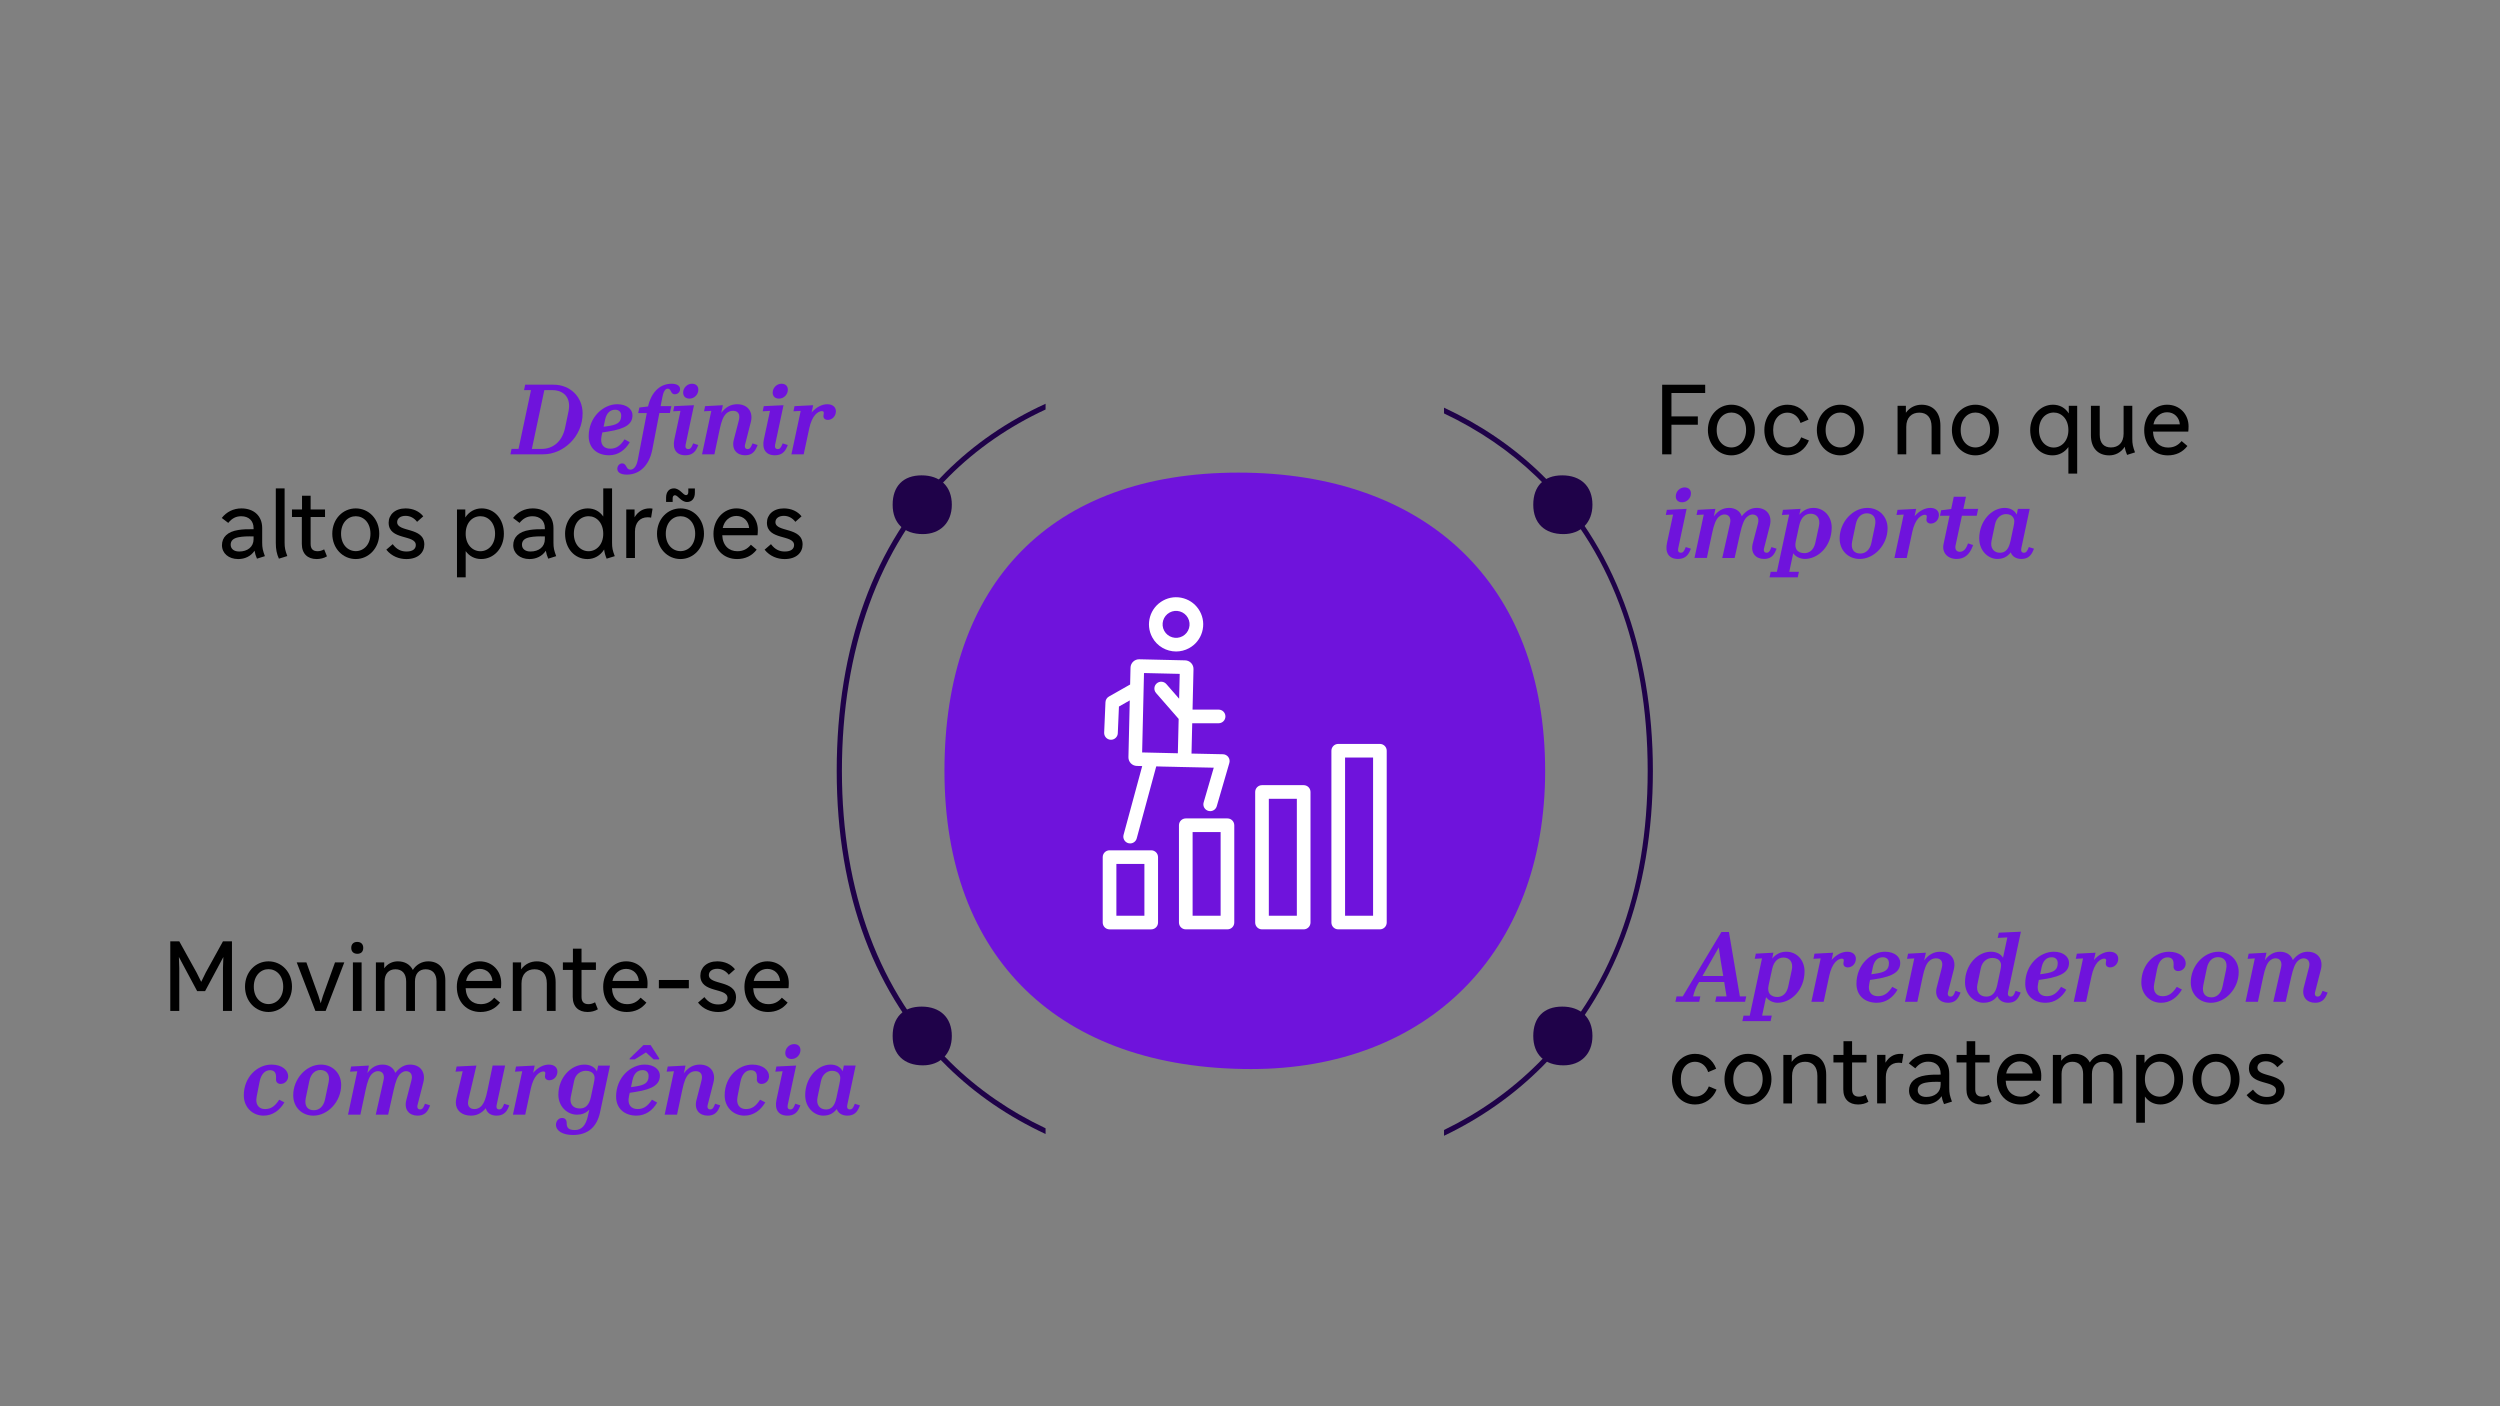 <?xml version="1.0" encoding="UTF-8"?>
<svg xmlns="http://www.w3.org/2000/svg" id="Calque_1" data-name="Calque 1" viewBox="0 0 1920 1080">
  <rect x="0" y="0" width="1920" height="1080" fill="#808080" stroke="none"/>
  <defs>
    <style>
      .cls-1, .cls-2 {
        fill-rule: evenodd;
      }

      .cls-1, .cls-3 {
        fill: #1f0249;
      }

      .cls-2, .cls-4 {
        fill: #6f13dc;
      }

      .cls-5 {
        fill: #fff;
      }
    </style>
  </defs>
  <path class="cls-2" d="M1186.67,592c0-143.97-91.6-229.03-235.58-229.03s-225.75,85.06-225.75,229.03,88.33,229.03,235.58,229.03c134.16,0,225.76-88.36,225.76-229.03Z"></path>
  <path class="cls-1" d="M731,387.63c0-14.18-9.02-22.56-23.21-22.56s-22.24,8.38-22.24,22.56,8.7,22.56,23.21,22.56c13.22,0,22.24-8.7,22.24-22.56Z"></path>
  <path class="cls-1" d="M1223,387.63c0-14.18-9.02-22.56-23.21-22.56s-22.24,8.38-22.24,22.56,8.7,22.56,23.21,22.56c13.22,0,22.24-8.7,22.24-22.56Z"></path>
  <path class="cls-1" d="M731,795.63c0-14.18-9.02-22.56-23.21-22.56s-22.24,8.38-22.24,22.56,8.7,22.56,23.21,22.56c13.22,0,22.24-8.7,22.24-22.56Z"></path>
  <path class="cls-1" d="M1223,795.63c0-14.18-9.02-22.56-23.21-22.56s-22.24,8.38-22.24,22.56,8.7,22.56,23.21,22.56c13.22,0,22.24-8.7,22.24-22.56Z"></path>
  <g>
    <path d="M201.36,405.44v11.29c0,4.01.45,5.94,2.08,10.4l-6.09,1.93c-.89-2-1.49-3.94-1.86-6.09-2.82,4.23-7.42,6.39-12.55,6.39-7.43,0-12.47-4.53-12.47-10.62s4.16-10.47,12.7-11.73c3.27-.52,6.98-.67,11.58-.59v-.82c0-5.57-3.64-9.13-9.5-9.13-4.01,0-7.13,1.63-9.95,5.12l-4.97-3.79c3.56-4.6,8.91-7.35,15.07-7.35,9.73,0,15.96,5.94,15.96,15ZM183.69,423.56c6.39,0,11.06-3.49,11.06-9.5v-2.08c-4.68-.15-8.32,0-11.43.59-4.31.82-6.16,2.75-6.16,5.79s2.38,5.2,6.53,5.2Z"></path>
    <path d="M220.66,427.05l-6.46,2c-1.63-3.49-2.38-7.2-2.38-11.95v-42.02h6.76v41.58c0,4.08.45,6.09,2.08,10.4Z"></path>
    <path d="M231.95,391.26v-10.54h6.61v10.54h11.06v5.79h-11.06v20.64c0,3.79,1.71,5.64,5.35,5.64,1.71,0,3.27-.45,5.05-1.41l2.15,5.35c-2.3,1.41-5.12,2.08-7.94,2.08-6.91,0-11.36-4.08-11.36-11.58v-20.72h-7.57v-5.79h7.72Z"></path>
    <path d="M291.27,409.9c0,10.99-8.09,19.45-18.04,19.45s-18.04-8.17-18.04-19.45,8.09-19.45,18.04-19.45,18.04,8.09,18.04,19.45ZM284.51,409.9c0-8.54-5.27-13.44-11.29-13.44s-11.29,4.97-11.29,13.44,5.27,13.37,11.29,13.37,11.29-4.9,11.29-13.37Z"></path>
    <path d="M296.69,422.15l4.9-4.23c3.19,4.23,6.61,5.64,10.62,5.64,4.9,0,7.13-2.08,7.13-4.97,0-8.24-20.86-3.42-20.86-17.15,0-6.09,4.83-10.99,12.99-10.99,5.79,0,10.62,2.3,13.59,6.09l-4.75,4.23c-2.23-2.97-5.35-4.6-8.84-4.6-4.16,0-6.46,2.15-6.46,4.83,0,8.02,20.86,3.49,20.86,17.15,0,6.16-4.68,11.21-13.81,11.21-5.35,0-11.21-2-15.37-7.2Z"></path>
    <path d="M350.96,391.26h6.39v6.16c2.82-4.38,7.35-6.98,12.55-6.98,9.8,0,17.08,8.09,17.08,19.45s-7.87,19.45-17.45,19.45c-4.97,0-9.13-2.23-11.88-6.09v20.12h-6.68v-52.12ZM357.64,409.9c0,8.39,5.27,13.44,11.29,13.44s11.29-4.98,11.29-13.44-5.27-13.44-11.21-13.44c-6.24,0-11.36,4.97-11.36,13.44Z"></path>
    <path d="M425.06,405.44v11.29c0,4.01.45,5.94,2.08,10.4l-6.09,1.93c-.89-2-1.49-3.94-1.86-6.09-2.82,4.23-7.42,6.39-12.55,6.39-7.43,0-12.47-4.53-12.47-10.62s4.16-10.47,12.7-11.73c3.27-.52,6.98-.67,11.58-.59v-.82c0-5.57-3.64-9.13-9.5-9.13-4.01,0-7.13,1.63-9.95,5.12l-4.97-3.79c3.56-4.6,8.91-7.35,15.07-7.35,9.73,0,15.96,5.94,15.96,15ZM407.39,423.56c6.39,0,11.06-3.49,11.06-9.5v-2.08c-4.68-.15-8.32,0-11.43.59-4.31.82-6.16,2.75-6.16,5.79s2.38,5.2,6.53,5.2Z"></path>
    <path d="M433.97,409.9c0-10.99,7.87-19.45,17.45-19.45,4.97,0,9.13,2.23,11.88,6.24v-21.61h6.76v41.65c0,4.01.37,5.94,2.08,10.4l-6.24,1.93c-.97-2.3-1.63-4.53-1.93-7.05-2.9,4.68-7.5,7.35-12.84,7.35-9.88,0-17.15-8.17-17.15-19.45ZM463.29,409.9c0-8.46-5.27-13.44-11.21-13.44-6.24,0-11.36,4.97-11.36,13.44s5.35,13.44,11.29,13.44,11.29-4.98,11.29-13.44Z"></path>
    <path d="M480.96,391.26h6.39v6.01c2.67-4.46,6.61-6.83,11.58-6.83.82,0,1.71.07,2.23.22l-1.11,6.91c-.82-.22-1.71-.3-2.67-.3-5.94,0-9.73,4.23-9.73,10.99v20.27h-6.68v-37.27Z"></path>
    <path d="M540.66,409.9c0,10.99-8.09,19.45-18.04,19.45s-18.04-8.17-18.04-19.45,8.09-19.45,18.04-19.45,18.04,8.09,18.04,19.45ZM533.9,409.9c0-8.54-5.27-13.44-11.29-13.44s-11.29,4.97-11.29,13.44,5.27,13.37,11.29,13.37,11.29-4.9,11.29-13.37ZM511.55,382.2c0-4.38,2.3-7.13,6.01-7.13,4.6,0,7.05,5.2,9.28,5.2,1.11,0,1.78-.89,1.78-2.38v-2.75h5.05v3.27c0,4.38-2.3,7.13-6.01,7.13-4.53,0-7.05-5.2-9.28-5.2-1.11,0-1.78.89-1.78,2.38v2.75h-5.05v-3.27Z"></path>
    <path d="M582.01,407.15c0,1.34-.07,2.75-.22,3.94h-27.1c.37,8.09,5.27,12.25,11.58,12.25,4.31,0,7.57-1.56,10.4-4.98l4.46,3.79c-3.71,4.83-8.91,7.2-15.07,7.2-10.25,0-18.12-7.35-18.12-19.38,0-11.21,7.87-19.53,17.6-19.53s16.48,7.35,16.48,16.71ZM555.06,405.52h20.27c-.45-5.27-4.23-9.28-9.8-9.28-4.97,0-9.28,3.42-10.47,9.28Z"></path>
    <path d="M587.21,422.15l4.9-4.23c3.19,4.23,6.61,5.64,10.62,5.64,4.9,0,7.13-2.08,7.13-4.97,0-8.24-20.86-3.42-20.86-17.15,0-6.09,4.83-10.99,12.99-10.99,5.79,0,10.62,2.3,13.59,6.09l-4.75,4.23c-2.23-2.97-5.35-4.6-8.84-4.6-4.16,0-6.46,2.15-6.46,4.83,0,8.02,20.86,3.49,20.86,17.15,0,6.16-4.68,11.21-13.81,11.21-5.35,0-11.21-2-15.37-7.2Z"></path>
  </g>
  <g>
    <path class="cls-4" d="M417.31,348.91h-25.32l.89-4.16h5.35l9.58-45.14h-5.35l.89-4.16h21.83c12.55,0,22.27,9.21,22.27,22.05,0,18.04-15,31.41-30.15,31.41ZM434.01,328.42l2.6-12.47c2.23-10.77-3.86-16.33-12.47-16.33h-6.09l-9.58,45.14h7.57c8.61,0,15.74-5.57,17.97-16.33Z"></path>
    <path class="cls-4" d="M467.79,349.65c-9.21,0-15.67-5.49-15.67-14.63,0-14.85,11.43-24.58,21.9-24.58,7.65,0,11.73,4.16,11.73,8.39,0,6.31-4.31,10.39-18.86,12.62l-4.31.67-.59,2.82c-1.34,6.39,1.71,9.65,6.68,9.65,4.46,0,7.72-2.15,10.99-7.2l4.01,2.23c-3.56,6.09-8.98,10.02-15.89,10.02ZM464.68,322.48l-1.11,5.27,2.67-.37c7.8-1.11,10.84-2.82,10.84-8.24,0-2.52-1.56-4.46-4.6-4.46-3.86,0-6.68,2.45-7.8,7.8Z"></path>
    <path class="cls-4" d="M496.75,317.21h-6.61l.89-4.23,6.68-.82c2.38-10.54,8.76-17.45,18.12-17.45,4.01,0,6.46,1.56,6.46,4.08,0,2.3-1.78,4.01-4.01,4.01-1.48,0-2.23-.74-2.9-2.08-.74-1.48-1.26-2.23-2.67-2.23-1.86,0-3.27,2.52-4.01,6.53l-1.34,6.91h8.24l-1.11,5.27h-8.09l-5.42,28.07c-2.38,12.25-9.8,19.23-19.6,19.23-4.38,0-7.28-1.56-7.28-4.46,0-2.38,1.78-4.16,3.71-4.16,1.63,0,2.45.97,3.27,2.52.67,1.26,1.34,2.3,3.12,2.3,2.38,0,4.6-2.38,5.57-7.28l6.98-36.23ZM522.59,315.57l-5.57.3.82-3.94,15.15-.74-6.46,30.37c-.45,2.15.37,3.34,2.08,3.34,1.41,0,2.23-.74,3.27-3.27l.45-1.11,3.94,1.26-.45,1.11c-1.86,4.68-4.75,6.76-9.5,6.76-6.91,0-10.02-4.75-8.39-12.25l4.68-21.83ZM536.32,299.31c0,3.71-3.12,6.83-6.76,6.83-2.97,0-4.9-1.71-4.9-4.6,0-3.71,3.12-6.83,6.76-6.83,2.97,0,4.9,1.71,4.9,4.6Z"></path>
    <path class="cls-4" d="M546.27,315.57l-5.57.3.82-3.94,13.66-.74-1.26,5.94c3.64-4.9,7.87-6.68,12.25-6.68,8.09,0,12.47,5.87,10.47,13.66l-4.45,17.45c-.52,2.08.37,3.34,2,3.34,1.41,0,2.23-.74,3.27-3.27l.45-1.11,3.94,1.26-.45,1.11c-1.86,4.68-4.6,6.76-9.21,6.76-6.31,0-10.54-4.53-8.61-11.95l3.86-14.92c1.26-4.97-.82-7.28-4.53-7.28-1.93,0-3.71.74-5.12,2.08-2.3,2.15-3.71,5.79-5.05,12.1l-4.08,19.23h-9.5l7.13-33.34Z"></path>
    <path class="cls-4" d="M591.34,315.57l-5.57.3.82-3.94,15.15-.74-6.46,30.37c-.45,2.15.37,3.34,2.08,3.34,1.41,0,2.23-.74,3.27-3.27l.45-1.11,3.94,1.26-.45,1.11c-1.86,4.68-4.75,6.76-9.5,6.76-6.91,0-10.02-4.75-8.39-12.25l4.68-21.83ZM605.07,299.31c0,3.71-3.12,6.83-6.76,6.83-2.97,0-4.9-1.71-4.9-4.6,0-3.71,3.12-6.83,6.76-6.83,2.97,0,4.9,1.71,4.9,4.6Z"></path>
    <path class="cls-4" d="M626.08,318.54c-1.93,2.15-3.56,5.79-4.53,10.25l-4.31,20.12h-9.43l7.13-33.34-5.57.3.82-3.94,14.33-.74-1.19,5.57c3.71-4.23,8.09-6.31,12.03-6.31,4.23,0,6.61,2.23,6.61,5.42,0,3.64-2.75,6.61-6.24,6.61-2,0-3.34-1.19-3.34-2.9,0-.82.3-1.86.3-2.52,0-.89-.52-1.34-1.56-1.34-1.34,0-3.19.82-5.05,2.82Z"></path>
  </g>
  <g>
    <path class="cls-4" d="M1284.91,395.19l-5.57.3.82-3.94,15.15-.74-6.46,30.37c-.45,2.15.37,3.34,2.08,3.34,1.41,0,2.23-.74,3.27-3.27l.45-1.11,3.94,1.26-.45,1.11c-1.86,4.68-4.75,6.76-9.5,6.76-6.9,0-10.02-4.75-8.39-12.25l4.68-21.83ZM1298.65,378.93c0,3.71-3.12,6.83-6.76,6.83-2.97,0-4.9-1.71-4.9-4.6,0-3.71,3.12-6.83,6.76-6.83,2.97,0,4.9,1.71,4.9,4.6Z"></path>
    <path class="cls-4" d="M1308.52,395.19l-5.57.3.82-3.94,13.66-.74-1.19,5.79c3.12-4.38,6.98-6.53,11.73-6.53s8.39,2.45,9.73,6.39c3.64-4.68,7.57-6.39,11.36-6.39,7.87,0,12.18,5.79,10.17,13.66l-4.46,17.45c-.52,2.08.37,3.34,2,3.34,1.41,0,2.23-.74,3.27-3.27l.45-1.11,3.93,1.26-.45,1.11c-1.86,4.68-4.6,6.76-9.21,6.76-6.31,0-10.54-4.53-8.61-11.95l4.01-15.44c1.11-4.38-1.11-6.76-4.23-6.76-1.34,0-2.82.59-4.38,2-2.15,2-3.64,5.87-5.05,12.18l-4.31,19.23h-9.5l6.01-26.66c.97-4.38-1.04-6.76-4.31-6.76-1.41,0-2.9.52-4.46,1.93-2.15,2-3.64,5.94-4.97,12.25l-4.08,19.23h-9.5l7.13-33.34Z"></path>
    <path class="cls-4" d="M1359.9,439.15h4.75l9.43-43.96-5.57.3.82-3.94,13.51-.74-.97,4.53c3.12-3.64,6.68-5.27,10.92-5.27,7.8,0,13.96,6.24,13.96,15.07,0,14.48-10.47,24.13-20.64,24.13-3.56,0-6.98-1.71-8.91-4.31l-3.04,14.18h7.42l-.89,4.23h-21.68l.89-4.23ZM1381.87,403.29l-2.75,12.7c-.59,2.75-.22,4.83.74,6.24,1.26,1.78,3.42,2.6,5.94,2.6,3.79,0,7.2-2.45,8.39-8.02l2.75-12.7c1.34-6.24-1.86-9.58-6.31-9.58-3.94,0-7.42,2.6-8.76,8.76Z"></path>
    <path class="cls-4" d="M1449.66,405.74c0,12.62-10.17,23.54-21.38,23.54-8.61,0-15.44-6.31-15.44-15.67,0-12.62,9.95-23.54,21.31-23.54,8.61,0,15.52,6.31,15.52,15.67ZM1437.26,416.8l2.75-13.14c1.34-6.46-1.86-9.43-6.31-9.43-3.79,0-7.28,2.6-8.46,8.32l-2.75,13.14c-1.34,6.46,1.63,9.43,6.24,9.43,3.79,0,7.35-2.6,8.54-8.32Z"></path>
    <path class="cls-4" d="M1473.19,398.16c-1.93,2.15-3.56,5.79-4.53,10.25l-4.31,20.12h-9.43l7.13-33.34-5.57.3.82-3.94,14.33-.74-1.19,5.57c3.71-4.23,8.09-6.31,12.03-6.31,4.23,0,6.61,2.23,6.61,5.42,0,3.64-2.75,6.61-6.24,6.61-2,0-3.34-1.19-3.34-2.9,0-.82.3-1.86.3-2.52,0-.89-.52-1.34-1.56-1.34-1.34,0-3.19.82-5.05,2.82Z"></path>
    <path class="cls-4" d="M1507.87,390.81h11.36l-1.11,5.27h-11.36l-4.9,22.87c-.67,3.12.89,4.83,3.34,4.83s4.46-1.86,5.72-5.12l.52-1.34,3.93,1.26-.52,1.34c-2.45,6.31-6.46,9.36-12.18,9.36-6.91,0-11.43-4.83-10.02-11.43l4.6-21.75h-7.35l.89-4.23,7.72-.97,2-9.43h9.36l-2,9.36Z"></path>
    <path class="cls-4" d="M1520.04,413.61c0-13.51,9.58-23.54,19.53-23.54,4.31,0,7.57,1.86,9.28,5.12l.89-4.38h9.06l-6.46,30.37c-.45,2.15.37,3.34,2.08,3.34,1.41,0,2.23-.74,3.27-3.27l.45-1.11,3.94,1.26-.45,1.11c-1.86,4.68-4.6,6.76-9.28,6.76-3.86,0-6.98-1.86-8.09-5.05-2.82,3.64-6.16,5.05-10.39,5.05-6.91,0-13.81-6.24-13.81-15.67ZM1544.02,415.69l2.3-10.84c.89-4.08.89-5.42.07-6.98-1.04-2-3.04-3.04-5.72-3.04-3.64,0-7.42,2.52-8.54,8.02l-2.6,12.4c-1.19,5.64,1.63,9.28,6.53,9.28,4.08,0,6.68-2.82,7.94-8.84Z"></path>
  </g>
  <g>
    <path d="M1309.58,295.45v6.39h-25.91v17.97h20.27v6.39h-20.27v22.72h-7.13v-53.46h33.04Z"></path>
    <path d="M1347.74,330.27c0,10.99-8.09,19.45-18.04,19.45s-18.04-8.17-18.04-19.45,8.09-19.45,18.04-19.45,18.04,8.09,18.04,19.45ZM1340.99,330.27c0-8.54-5.27-13.44-11.29-13.44s-11.29,4.97-11.29,13.44,5.27,13.37,11.29,13.37,11.29-4.9,11.29-13.37Z"></path>
    <path d="M1383.31,335.84l5.94,2.45c-2.75,6.91-9.06,11.43-16.41,11.43-10.77,0-17.82-8.17-17.82-19.45s7.72-19.45,17.75-19.45c7.65,0,13.51,4.31,16.19,11.43l-6.16,2.6c-1.56-5.12-5.64-7.94-10.02-7.94-6.16,0-10.99,4.97-10.99,13.36s4.83,13.37,11.14,13.37c4.68,0,8.46-2.82,10.39-7.8Z"></path>
    <path d="M1431.42,330.27c0,10.99-8.09,19.45-18.04,19.45s-18.04-8.17-18.04-19.45,8.09-19.45,18.04-19.45,18.04,8.09,18.04,19.45ZM1424.66,330.27c0-8.54-5.27-13.44-11.29-13.44s-11.29,4.97-11.29,13.44,5.27,13.37,11.29,13.37,11.29-4.9,11.29-13.37Z"></path>
    <path d="M1483.46,348.91v-21.09c0-7.35-3.71-10.91-9.43-10.91s-10.02,3.56-10.02,10.91v21.09h-6.68v-37.27h6.39v5.35c3.04-4.23,7.5-6.16,12.03-6.16,8.69,0,14.48,5.72,14.48,16.04v22.05h-6.76Z"></path>
    <path d="M1535.14,330.27c0,10.99-8.09,19.45-18.04,19.45s-18.04-8.17-18.04-19.45,8.09-19.45,18.04-19.45,18.04,8.09,18.04,19.45ZM1528.38,330.27c0-8.54-5.27-13.44-11.29-13.44s-11.29,4.97-11.29,13.44,5.27,13.37,11.29,13.37,11.29-4.9,11.29-13.37Z"></path>
    <path d="M1559.19,330.27c0-10.99,7.87-19.45,17.45-19.45,5.2,0,9.43,2.38,12.18,6.68v-5.87h6.46v52.12h-6.76v-20.42c-2.9,4.08-7.2,6.39-12.18,6.39-9.88,0-17.15-8.17-17.15-19.45ZM1588.52,330.27c0-8.46-5.27-13.44-11.21-13.44-6.24,0-11.36,4.97-11.36,13.44s5.35,13.44,11.29,13.44,11.29-4.98,11.29-13.44Z"></path>
    <path d="M1637.6,311.64v25.32c0,4.08.45,6.01,2.08,10.47l-6.09,1.93c-.89-2.08-1.49-4.08-1.78-6.24-2.97,4.53-7.35,6.61-11.95,6.61-8.46,0-14.03-5.49-14.03-15.37v-22.72h6.76v22.27c0,6.53,3.34,9.73,8.61,9.73,5.57,0,9.73-3.49,9.73-10.62v-21.38h6.68Z"></path>
    <path d="M1680.81,327.53c0,1.34-.07,2.75-.22,3.94h-27.1c.37,8.09,5.27,12.25,11.58,12.25,4.31,0,7.57-1.56,10.4-4.98l4.46,3.79c-3.71,4.83-8.91,7.2-15.07,7.2-10.25,0-18.12-7.35-18.12-19.38,0-11.21,7.87-19.53,17.6-19.53s16.48,7.35,16.48,16.71ZM1653.85,325.89h20.27c-.45-5.27-4.23-9.28-9.8-9.28-4.97,0-9.28,3.42-10.47,9.28Z"></path>
  </g>
  <g>
    <path d="M1312.37,834.37l5.94,2.45c-2.75,6.9-9.06,11.43-16.41,11.43-10.77,0-17.82-8.17-17.82-19.45s7.72-19.45,17.75-19.45c7.65,0,13.51,4.31,16.19,11.43l-6.16,2.6c-1.56-5.12-5.64-7.94-10.02-7.94-6.16,0-10.99,4.97-10.99,13.36s4.83,13.37,11.14,13.37c4.68,0,8.46-2.82,10.39-7.8Z"></path>
    <path d="M1360.48,828.8c0,10.99-8.09,19.45-18.04,19.45s-18.04-8.17-18.04-19.45,8.09-19.45,18.04-19.45,18.04,8.09,18.04,19.45ZM1353.73,828.8c0-8.54-5.27-13.44-11.29-13.44s-11.29,4.98-11.29,13.44,5.27,13.37,11.29,13.37,11.29-4.9,11.29-13.37Z"></path>
    <path d="M1395.75,847.44v-21.09c0-7.35-3.71-10.91-9.43-10.91s-10.02,3.56-10.02,10.91v21.09h-6.68v-37.27h6.39v5.35c3.04-4.23,7.5-6.16,12.03-6.16,8.69,0,14.48,5.72,14.48,16.04v22.05h-6.76Z"></path>
    <path d="M1415.79,810.16v-10.54h6.61v10.54h11.06v5.79h-11.06v20.64c0,3.79,1.71,5.64,5.35,5.64,1.71,0,3.27-.45,5.05-1.41l2.15,5.35c-2.3,1.41-5.12,2.08-7.94,2.08-6.91,0-11.36-4.08-11.36-11.58v-20.71h-7.57v-5.79h7.72Z"></path>
    <path d="M1441.63,810.16h6.39v6.01c2.67-4.46,6.61-6.83,11.58-6.83.82,0,1.71.07,2.23.22l-1.11,6.91c-.82-.22-1.71-.3-2.67-.3-5.94,0-9.73,4.23-9.73,10.99v20.27h-6.68v-37.27Z"></path>
    <path d="M1497.02,824.35v11.29c0,4.01.45,5.94,2.08,10.39l-6.09,1.93c-.89-2-1.49-3.93-1.86-6.09-2.82,4.23-7.42,6.38-12.55,6.38-7.42,0-12.47-4.53-12.47-10.62s4.16-10.47,12.7-11.73c3.27-.52,6.98-.67,11.58-.59v-.82c0-5.57-3.64-9.13-9.5-9.13-4.01,0-7.13,1.63-9.95,5.12l-4.98-3.79c3.56-4.6,8.91-7.35,15.07-7.35,9.73,0,15.96,5.94,15.96,15ZM1479.35,842.46c6.39,0,11.06-3.49,11.06-9.5v-2.08c-4.68-.15-8.32,0-11.43.59-4.31.82-6.16,2.75-6.16,5.79s2.38,5.2,6.53,5.2Z"></path>
    <path d="M1510.38,810.16v-10.54h6.61v10.54h11.06v5.79h-11.06v20.64c0,3.79,1.71,5.64,5.35,5.64,1.71,0,3.27-.45,5.05-1.41l2.15,5.35c-2.3,1.41-5.12,2.08-7.94,2.08-6.91,0-11.36-4.08-11.36-11.58v-20.71h-7.57v-5.79h7.72Z"></path>
    <path d="M1567.7,826.05c0,1.34-.07,2.75-.22,3.94h-27.1c.37,8.09,5.27,12.25,11.58,12.25,4.31,0,7.57-1.56,10.4-4.97l4.45,3.79c-3.71,4.83-8.91,7.2-15.07,7.2-10.25,0-18.12-7.35-18.12-19.38,0-11.21,7.87-19.53,17.6-19.53s16.48,7.35,16.48,16.71ZM1540.75,824.42h20.27c-.45-5.27-4.23-9.28-9.8-9.28-4.97,0-9.28,3.42-10.47,9.28Z"></path>
    <path d="M1623.16,847.44v-22.57c0-6.16-3.19-9.43-8.32-9.43s-8.24,3.42-8.24,9.43v22.57h-6.76v-22.57c0-6.16-3.12-9.43-8.24-9.43s-8.32,3.42-8.32,9.43v22.57h-6.68v-37.27h6.39v4.53c2.6-3.56,6.31-5.35,10.47-5.35,5.35,0,9.36,2.38,11.51,6.61,2.75-4.31,7.13-6.61,11.81-6.61,8.09,0,13.14,5.42,13.14,14.55v23.54h-6.76Z"></path>
    <path d="M1640.61,810.16h6.39v6.16c2.82-4.38,7.35-6.98,12.55-6.98,9.8,0,17.08,8.09,17.08,19.45s-7.87,19.45-17.45,19.45c-4.97,0-9.13-2.23-11.88-6.09v20.12h-6.68v-52.12ZM1647.29,828.8c0,8.39,5.27,13.44,11.29,13.44s11.29-4.97,11.29-13.44-5.27-13.44-11.21-13.44c-6.24,0-11.36,4.98-11.36,13.44Z"></path>
    <path d="M1719.98,828.8c0,10.99-8.09,19.45-18.04,19.45s-18.04-8.17-18.04-19.45,8.09-19.45,18.04-19.45,18.04,8.09,18.04,19.45ZM1713.22,828.8c0-8.54-5.27-13.44-11.29-13.44s-11.29,4.98-11.29,13.44,5.27,13.37,11.29,13.37,11.29-4.9,11.29-13.37Z"></path>
    <path d="M1725.39,841.05l4.9-4.23c3.19,4.23,6.61,5.64,10.62,5.64,4.9,0,7.13-2.08,7.13-4.97,0-8.24-20.86-3.42-20.86-17.15,0-6.09,4.83-10.99,12.99-10.99,5.79,0,10.62,2.3,13.59,6.09l-4.75,4.23c-2.23-2.97-5.35-4.6-8.84-4.6-4.16,0-6.46,2.15-6.46,4.83,0,8.02,20.86,3.49,20.86,17.15,0,6.16-4.68,11.21-13.81,11.21-5.35,0-11.21-2-15.37-7.2Z"></path>
  </g>
  <g>
    <path class="cls-4" d="M1286.69,769.4l.89-4.16h4.75l29.7-49.45h5.79l8.39,49.45h4.9l-.89,4.16h-22.94l.89-4.16h7.8l-1.78-11.06h-19.3l-.74,1.26c-1.63,2.75-2.82,5.64-3.86,9.8h5.57l-.89,4.16h-18.27ZM1320.03,727.59l-12.55,21.98h15.96l-1.93-11.66-1.49-10.32Z"></path>
    <path class="cls-4" d="M1339.04,780.01h4.75l9.43-43.96-5.57.3.82-3.94,13.51-.74-.97,4.53c3.12-3.64,6.68-5.27,10.92-5.27,7.8,0,13.96,6.24,13.96,15.07,0,14.48-10.47,24.13-20.64,24.13-3.56,0-6.98-1.71-8.91-4.31l-3.04,14.18h7.42l-.89,4.23h-21.68l.89-4.23ZM1361.02,744.15l-2.75,12.7c-.59,2.75-.22,4.83.74,6.24,1.26,1.78,3.42,2.6,5.94,2.6,3.79,0,7.2-2.45,8.39-8.02l2.75-12.7c1.34-6.24-1.86-9.58-6.31-9.58-3.94,0-7.42,2.6-8.76,8.76Z"></path>
    <path class="cls-4" d="M1409.42,739.03c-1.93,2.15-3.56,5.79-4.53,10.25l-4.31,20.12h-9.43l7.13-33.34-5.57.3.82-3.94,14.33-.74-1.19,5.57c3.71-4.23,8.09-6.31,12.03-6.31,4.23,0,6.61,2.23,6.61,5.42,0,3.64-2.75,6.61-6.24,6.61-2,0-3.34-1.19-3.34-2.9,0-.82.3-1.86.3-2.52,0-.89-.52-1.34-1.56-1.34-1.34,0-3.19.82-5.05,2.82Z"></path>
    <path class="cls-4" d="M1441.42,770.14c-9.21,0-15.67-5.49-15.67-14.63,0-14.85,11.43-24.58,21.9-24.58,7.65,0,11.73,4.16,11.73,8.39,0,6.31-4.31,10.4-18.86,12.62l-4.31.67-.59,2.82c-1.34,6.39,1.71,9.65,6.68,9.65,4.46,0,7.72-2.15,10.99-7.2l4.01,2.23c-3.56,6.09-8.98,10.02-15.89,10.02ZM1438.3,742.96l-1.11,5.27,2.67-.37c7.8-1.11,10.84-2.82,10.84-8.24,0-2.52-1.56-4.45-4.6-4.45-3.86,0-6.68,2.45-7.8,7.8Z"></path>
    <path class="cls-4" d="M1470.15,736.06l-5.57.3.82-3.94,13.66-.74-1.26,5.94c3.64-4.9,7.87-6.68,12.25-6.68,8.09,0,12.47,5.87,10.47,13.66l-4.46,17.45c-.52,2.08.37,3.34,2,3.34,1.41,0,2.23-.74,3.27-3.27l.45-1.11,3.94,1.26-.45,1.11c-1.86,4.68-4.6,6.76-9.21,6.76-6.31,0-10.54-4.53-8.61-11.95l3.86-14.92c1.26-4.97-.82-7.28-4.53-7.28-1.93,0-3.71.74-5.12,2.08-2.3,2.15-3.71,5.79-5.05,12.1l-4.08,19.23h-9.5l7.13-33.34Z"></path>
    <path class="cls-4" d="M1509.13,754.47c0-13.51,9.73-23.54,19.9-23.54,4.23,0,7.5,1.63,9.28,4.6l3.34-15.59-7.42.37.89-4.01,16.93-.74-9.88,46.48c-.45,2.15.37,3.34,2.08,3.34,1.41,0,2.23-.74,3.27-3.27l.45-1.11,3.93,1.26-.45,1.11c-1.86,4.68-4.6,6.76-9.28,6.76-3.93,0-6.98-1.86-8.17-5.12-2.82,3.71-6.39,5.12-10.69,5.12-7.13,0-14.18-6.24-14.18-15.67ZM1533.86,756.55l2.3-10.84c.89-4.08.89-5.42.07-6.98-1.04-2-3.27-3.04-6.09-3.04-3.79,0-7.8,2.52-8.91,8.02l-2.6,12.4c-1.19,5.64,1.78,9.28,6.91,9.28,4.23,0,7.05-2.82,8.32-8.83Z"></path>
    <path class="cls-4" d="M1571.05,770.14c-9.21,0-15.67-5.49-15.67-14.63,0-14.85,11.43-24.58,21.9-24.58,7.65,0,11.73,4.16,11.73,8.39,0,6.31-4.31,10.4-18.86,12.62l-4.31.67-.59,2.82c-1.34,6.39,1.71,9.65,6.68,9.65,4.46,0,7.72-2.15,10.99-7.2l4.01,2.23c-3.56,6.09-8.98,10.02-15.89,10.02ZM1567.94,742.96l-1.11,5.27,2.67-.37c7.8-1.11,10.84-2.82,10.84-8.24,0-2.52-1.56-4.45-4.6-4.45-3.86,0-6.68,2.45-7.8,7.8Z"></path>
    <path class="cls-4" d="M1610.92,739.03c-1.93,2.15-3.56,5.79-4.53,10.25l-4.31,20.12h-9.43l7.13-33.34-5.57.3.82-3.94,14.33-.74-1.19,5.57c3.71-4.23,8.09-6.31,12.03-6.31,4.23,0,6.61,2.23,6.61,5.42,0,3.64-2.75,6.61-6.24,6.61-2,0-3.34-1.19-3.34-2.9,0-.82.3-1.86.3-2.52,0-.89-.52-1.34-1.56-1.34-1.34,0-3.19.82-5.05,2.82Z"></path>
    <path class="cls-4" d="M1675.74,759.97c-3.64,6.16-9.06,10.17-16.04,10.17-8.32,0-15.15-6.31-15.15-15.59,0-14.11,10.47-23.61,21.24-23.61,8.09,0,12.85,4.31,12.85,8.98,0,3.34-2.6,5.87-5.79,5.87-2.08,0-3.56-1.26-3.56-3.34,0-1.34.15-2.52-.07-3.71-.37-2-1.71-3.49-4.53-3.49-3.71,0-6.83,2.82-8.02,8.91l-2.23,11.36c-1.26,6.24,1.78,9.58,6.39,9.58s7.65-2.15,10.92-7.2l4.01,2.08Z"></path>
    <path class="cls-4" d="M1719.32,746.6c0,12.62-10.17,23.54-21.38,23.54-8.61,0-15.44-6.31-15.44-15.67,0-12.62,9.95-23.54,21.31-23.54,8.61,0,15.52,6.31,15.52,15.67ZM1706.92,757.66l2.75-13.14c1.34-6.46-1.86-9.43-6.31-9.43-3.79,0-7.28,2.6-8.46,8.32l-2.75,13.14c-1.34,6.46,1.63,9.43,6.24,9.43,3.79,0,7.35-2.6,8.54-8.32Z"></path>
    <path class="cls-4" d="M1731.72,736.06l-5.57.3.82-3.94,13.66-.74-1.19,5.79c3.12-4.38,6.98-6.53,11.73-6.53s8.39,2.45,9.73,6.39c3.64-4.68,7.57-6.39,11.36-6.39,7.87,0,12.18,5.79,10.17,13.66l-4.46,17.45c-.52,2.08.37,3.34,2,3.34,1.41,0,2.23-.74,3.27-3.27l.45-1.11,3.93,1.26-.45,1.11c-1.86,4.68-4.6,6.76-9.21,6.76-6.31,0-10.54-4.53-8.61-11.95l4.01-15.44c1.11-4.38-1.11-6.76-4.23-6.76-1.34,0-2.82.59-4.38,2-2.15,2-3.64,5.87-5.05,12.18l-4.31,19.23h-9.5l6.01-26.66c.97-4.38-1.04-6.76-4.31-6.76-1.41,0-2.9.52-4.46,1.93-2.15,2-3.64,5.94-4.97,12.25l-4.08,19.23h-9.5l7.13-33.34Z"></path>
  </g>
  <g>
    <path class="cls-3" d="M803,866.52c-27.41-12.99-51.74-29.75-72.54-50.13-54.87-53.77-83.87-131.36-83.87-224.39s28.43-172.28,82.23-226.08c21.2-21.2,46.11-38.39,74.18-51.42v-4.42c-29.19,13.31-55.05,31.04-77.01,53.01-54.56,54.56-83.4,133.72-83.4,228.91s29.42,172.71,85.07,227.25c21.55,21.12,46.84,38.39,75.34,51.67v-4.4Z"></path>
    <path class="cls-3" d="M1182.67,363.07c-21.19-20.35-45.91-37.06-73.67-49.99v4.43c26.67,12.63,50.46,28.82,70.9,48.44,55.94,53.71,85.52,131.87,85.52,226.05s-29.01,169.52-83.89,224.41c-21.07,21.07-45.42,38.26-72.52,51.42v4.45c28.21-13.46,53.51-31.2,75.35-53.05,55.65-55.65,85.06-134.23,85.06-227.23s-30-174.46-86.75-228.93Z"></path>
  </g>
  <g>
    <path d="M130.77,722.94h6.91l13.29,23.98,3.56,7.13,3.49-7.13,13.22-23.98h6.91v53.46h-6.91v-32.97l.3-8.46-14.03,26.21h-6.09l-14.03-26.21.3,8.46v32.97h-6.91v-53.46Z"></path>
    <path d="M224.25,757.76c0,10.99-8.09,19.45-18.04,19.45s-18.04-8.17-18.04-19.45,8.09-19.45,18.04-19.45,18.04,8.09,18.04,19.45ZM217.5,757.76c0-8.54-5.27-13.44-11.29-13.44s-11.29,4.98-11.29,13.44,5.27,13.37,11.29,13.37,11.29-4.9,11.29-13.37Z"></path>
    <path d="M250.09,776.4h-7.87l-14.33-37.27h7.42l9.28,25.76,1.71,5.64,1.71-5.64,9.28-25.76h7.13l-14.33,37.27Z"></path>
    <path d="M278.97,727.99c0,2.9-1.71,4.53-4.53,4.53s-4.68-1.63-4.68-4.53,1.78-4.6,4.53-4.6c2.97,0,4.68,1.71,4.68,4.6ZM277.71,739.12v37.27h-6.68v-37.27h6.68Z"></path>
    <path d="M335.25,776.4v-22.57c0-6.16-3.19-9.43-8.32-9.43s-8.24,3.42-8.24,9.43v22.57h-6.76v-22.57c0-6.16-3.12-9.43-8.24-9.43s-8.32,3.42-8.32,9.43v22.57h-6.68v-37.27h6.39v4.53c2.6-3.56,6.31-5.35,10.47-5.35,5.35,0,9.36,2.38,11.51,6.61,2.75-4.31,7.13-6.61,11.81-6.61,8.09,0,13.14,5.42,13.14,14.55v23.54h-6.76Z"></path>
    <path d="M384.92,755.01c0,1.34-.07,2.75-.22,3.94h-27.1c.37,8.09,5.27,12.25,11.58,12.25,4.31,0,7.57-1.56,10.39-4.97l4.46,3.79c-3.71,4.83-8.91,7.2-15.07,7.2-10.25,0-18.12-7.35-18.12-19.38,0-11.21,7.87-19.53,17.6-19.53s16.48,7.35,16.48,16.71ZM357.96,753.38h20.27c-.45-5.27-4.23-9.28-9.8-9.28-4.97,0-9.28,3.42-10.47,9.28Z"></path>
    <path d="M419.96,776.4v-21.09c0-7.35-3.71-10.91-9.43-10.91s-10.02,3.56-10.02,10.91v21.09h-6.68v-37.27h6.39v5.35c3.04-4.23,7.5-6.16,12.03-6.16,8.69,0,14.48,5.72,14.48,16.04v22.05h-6.76Z"></path>
    <path d="M440,739.12v-10.54h6.61v10.54h11.06v5.79h-11.06v20.64c0,3.79,1.71,5.64,5.35,5.64,1.71,0,3.27-.45,5.05-1.41l2.15,5.35c-2.3,1.41-5.12,2.08-7.94,2.08-6.91,0-11.36-4.08-11.36-11.58v-20.71h-7.57v-5.79h7.72Z"></path>
    <path d="M497.32,755.01c0,1.34-.07,2.75-.22,3.94h-27.1c.37,8.09,5.27,12.25,11.58,12.25,4.31,0,7.57-1.56,10.39-4.97l4.46,3.79c-3.71,4.83-8.91,7.2-15.07,7.2-10.25,0-18.12-7.35-18.12-19.38,0-11.21,7.87-19.53,17.6-19.53s16.48,7.35,16.48,16.71ZM470.37,753.38h20.27c-.45-5.27-4.23-9.28-9.8-9.28-4.97,0-9.28,3.42-10.47,9.28Z"></path>
    <path d="M506.01,759.02v-6.39h23.02v6.39h-23.02Z"></path>
    <path d="M536.08,770.01l4.9-4.23c3.19,4.23,6.61,5.64,10.62,5.64,4.9,0,7.13-2.08,7.13-4.97,0-8.24-20.86-3.42-20.86-17.15,0-6.09,4.83-10.99,12.99-10.99,5.79,0,10.62,2.3,13.59,6.09l-4.75,4.23c-2.23-2.97-5.35-4.6-8.84-4.6-4.16,0-6.46,2.15-6.46,4.83,0,8.02,20.86,3.49,20.86,17.15,0,6.16-4.68,11.21-13.81,11.21-5.35,0-11.21-2-15.37-7.2Z"></path>
    <path d="M605.79,755.01c0,1.34-.07,2.75-.22,3.94h-27.1c.37,8.09,5.27,12.25,11.58,12.25,4.31,0,7.57-1.56,10.4-4.97l4.46,3.79c-3.71,4.83-8.91,7.2-15.07,7.2-10.25,0-18.12-7.35-18.12-19.38,0-11.21,7.87-19.53,17.6-19.53s16.48,7.35,16.48,16.71ZM578.84,753.38h20.27c-.45-5.27-4.23-9.28-9.8-9.28-4.97,0-9.28,3.42-10.47,9.28Z"></path>
  </g>
  <g>
    <path class="cls-4" d="M218.43,846.64c-3.64,6.16-9.06,10.17-16.04,10.17-8.32,0-15.15-6.31-15.15-15.59,0-14.11,10.47-23.61,21.24-23.61,8.09,0,12.84,4.31,12.84,8.98,0,3.34-2.6,5.87-5.79,5.87-2.08,0-3.56-1.26-3.56-3.34,0-1.34.15-2.52-.07-3.71-.37-2-1.71-3.49-4.53-3.49-3.71,0-6.83,2.82-8.02,8.91l-2.23,11.36c-1.26,6.24,1.78,9.58,6.39,9.58s7.65-2.15,10.91-7.2l4.01,2.08Z"></path>
    <path class="cls-4" d="M262.02,833.28c0,12.62-10.17,23.54-21.38,23.54-8.61,0-15.44-6.31-15.44-15.67,0-12.62,9.95-23.54,21.31-23.54,8.61,0,15.52,6.31,15.52,15.67ZM249.62,844.34l2.75-13.14c1.34-6.46-1.86-9.43-6.31-9.43-3.79,0-7.28,2.6-8.46,8.32l-2.75,13.14c-1.34,6.46,1.63,9.43,6.24,9.43,3.79,0,7.35-2.6,8.54-8.32Z"></path>
    <path class="cls-4" d="M274.41,822.73l-5.57.3.82-3.94,13.66-.74-1.19,5.79c3.12-4.38,6.98-6.53,11.73-6.53s8.39,2.45,9.73,6.38c3.64-4.68,7.57-6.38,11.36-6.38,7.87,0,12.18,5.79,10.17,13.66l-4.46,17.45c-.52,2.08.37,3.34,2,3.34,1.41,0,2.23-.74,3.27-3.27l.45-1.11,3.94,1.26-.45,1.11c-1.86,4.68-4.6,6.76-9.21,6.76-6.31,0-10.54-4.53-8.61-11.95l4.01-15.44c1.11-4.38-1.11-6.76-4.23-6.76-1.34,0-2.82.59-4.38,2-2.15,2-3.64,5.87-5.05,12.18l-4.31,19.23h-9.5l6.01-26.66c.97-4.38-1.04-6.76-4.31-6.76-1.41,0-2.9.52-4.45,1.93-2.15,2-3.64,5.94-4.98,12.25l-4.08,19.23h-9.5l7.13-33.34Z"></path>
    <path class="cls-4" d="M381.4,848.72c-.45,2.15.37,3.34,2.08,3.34,1.41,0,2.23-.74,3.27-3.27l.45-1.11,3.94,1.26-.45,1.11c-1.86,4.68-4.68,6.76-9.43,6.76-3.79,0-7.28-1.78-8.17-5.72-3.34,4.08-7.2,5.72-11.36,5.72-7.05,0-11.66-4.01-11.66-10.02,0-1.11.22-2.45.52-3.86l4.75-20.2-5.49.3.82-3.94,15.22-.74-6.09,26.06c-.22,1.04-.37,1.93-.37,2.75,0,3.12,2.15,4.6,4.9,4.6,2,0,3.71-.67,5.27-2.23,2.3-2.38,3.64-6.46,4.75-11.95l4.01-19.23h9.58l-6.53,30.37Z"></path>
    <path class="cls-4" d="M412.21,825.7c-1.93,2.15-3.56,5.79-4.53,10.25l-4.31,20.12h-9.43l7.13-33.34-5.57.3.82-3.94,14.33-.74-1.19,5.57c3.71-4.23,8.09-6.31,12.03-6.31,4.23,0,6.61,2.23,6.61,5.42,0,3.64-2.75,6.61-6.24,6.61-2,0-3.34-1.19-3.34-2.9,0-.82.3-1.86.3-2.52,0-.89-.52-1.34-1.56-1.34-1.34,0-3.19.82-5.05,2.82Z"></path>
    <path class="cls-4" d="M460.84,854.29c-2.38,11.14-9.28,17.38-20.79,17.38-7.87,0-13.07-3.12-13.07-7.87,0-2.67,1.93-5.2,4.68-5.2,2.38,0,3.56,1.41,3.56,4.01,0,3.42,1.41,5.27,6.24,5.27,5.27,0,8.46-3.64,10.02-10.69l1.11-4.97c-2.67,2.75-5.79,3.86-9.5,3.86-7.2,0-14.26-6.09-14.26-15.29,0-13.29,9.73-23.17,19.97-23.17,4.53,0,7.94,1.86,9.65,5.2l.96-4.46h9.06l-7.65,35.94ZM453.72,842.85l2.3-10.84c.82-3.86.82-5.12.07-6.61-1.04-2-3.34-3.04-6.16-3.04-3.79,0-7.87,2.38-8.98,7.65l-2.6,12.4c-1.11,5.42,1.78,8.91,6.98,8.91,4.23,0,7.13-2.67,8.39-8.46Z"></path>
    <path class="cls-4" d="M488.83,856.81c-9.21,0-15.67-5.49-15.67-14.63,0-14.85,11.43-24.58,21.9-24.58,7.65,0,11.73,4.16,11.73,8.39,0,6.31-4.31,10.4-18.86,12.62l-4.31.67-.59,2.82c-1.34,6.39,1.71,9.65,6.68,9.65,4.46,0,7.72-2.15,10.99-7.2l4.01,2.23c-3.56,6.09-8.98,10.02-15.89,10.02ZM496.11,808.25l-8.61,5.35h-4.01l.15-.74,10.54-10.25h5.49l6.61,10.25-.15.74h-4.16l-5.87-5.35ZM485.72,829.64l-1.11,5.27,2.67-.37c7.8-1.11,10.84-2.82,10.84-8.24,0-2.52-1.56-4.45-4.6-4.45-3.86,0-6.68,2.45-7.8,7.8Z"></path>
    <path class="cls-4" d="M517.57,822.73l-5.57.3.82-3.94,13.66-.74-1.26,5.94c3.64-4.9,7.87-6.68,12.25-6.68,8.09,0,12.47,5.87,10.47,13.66l-4.45,17.45c-.52,2.08.37,3.34,2,3.34,1.41,0,2.23-.74,3.27-3.27l.45-1.11,3.94,1.26-.45,1.11c-1.86,4.68-4.6,6.76-9.21,6.76-6.31,0-10.54-4.53-8.61-11.95l3.86-14.92c1.26-4.97-.82-7.28-4.53-7.28-1.93,0-3.71.74-5.12,2.08-2.3,2.15-3.71,5.79-5.05,12.1l-4.08,19.23h-9.5l7.13-33.34Z"></path>
    <path class="cls-4" d="M587.73,846.64c-3.64,6.16-9.06,10.17-16.04,10.17-8.32,0-15.15-6.31-15.15-15.59,0-14.11,10.47-23.61,21.24-23.61,8.09,0,12.84,4.31,12.84,8.98,0,3.34-2.6,5.87-5.79,5.87-2.08,0-3.56-1.26-3.56-3.34,0-1.34.15-2.52-.07-3.71-.37-2-1.71-3.49-4.53-3.49-3.71,0-6.83,2.82-8.02,8.91l-2.23,11.36c-1.26,6.24,1.78,9.58,6.39,9.58s7.65-2.15,10.91-7.2l4.01,2.08Z"></path>
    <path class="cls-4" d="M601.02,822.73l-5.57.3.82-3.94,15.15-.74-6.46,30.37c-.45,2.15.37,3.34,2.08,3.34,1.41,0,2.23-.74,3.27-3.27l.45-1.11,3.94,1.26-.45,1.11c-1.86,4.68-4.75,6.76-9.5,6.76-6.91,0-10.02-4.75-8.39-12.25l4.68-21.83ZM614.75,806.47c0,3.71-3.12,6.83-6.76,6.83-2.97,0-4.9-1.71-4.9-4.6,0-3.71,3.12-6.83,6.76-6.83,2.97,0,4.9,1.71,4.9,4.6Z"></path>
    <path class="cls-4" d="M618.39,841.15c0-13.51,9.58-23.54,19.53-23.54,4.31,0,7.57,1.86,9.28,5.12l.89-4.38h9.06l-6.46,30.37c-.45,2.15.37,3.34,2.08,3.34,1.41,0,2.23-.74,3.27-3.27l.45-1.11,3.94,1.26-.45,1.11c-1.86,4.68-4.6,6.76-9.28,6.76-3.86,0-6.98-1.86-8.09-5.05-2.82,3.64-6.16,5.05-10.4,5.05-6.91,0-13.81-6.24-13.81-15.67ZM642.37,843.23l2.3-10.84c.89-4.08.89-5.42.07-6.98-1.04-2-3.04-3.04-5.72-3.04-3.64,0-7.42,2.52-8.54,8.02l-2.6,12.4c-1.19,5.64,1.63,9.28,6.53,9.28,4.08,0,6.68-2.82,7.94-8.83Z"></path>
  </g>
  <g>
    <path class="cls-5" d="M884.13,653.03h-32c-2.89,0-5.24,2.34-5.24,5.24v50.24c0,2.89,2.34,5.24,5.24,5.24h32c2.89,0,5.24-2.34,5.24-5.24v-50.24c0-2.89-2.34-5.24-5.24-5.24ZM878.9,703.26h-21.52v-39.76h21.52v39.76Z"></path>
    <path class="cls-5" d="M942.68,628.55h-32c-2.89,0-5.24,2.34-5.24,5.24v74.71c0,2.89,2.34,5.24,5.24,5.24h32c2.89,0,5.24-2.34,5.24-5.24v-74.71c0-2.89-2.34-5.24-5.24-5.24ZM937.44,703.26h-21.52v-64.23h21.52v64.23Z"></path>
    <path class="cls-5" d="M1001.22,603h-32c-2.89,0-5.24,2.34-5.24,5.24v100.27c0,2.89,2.34,5.24,5.24,5.24h32c2.89,0,5.24-2.34,5.24-5.24v-100.27c0-2.89-2.34-5.24-5.24-5.24ZM995.98,703.26h-21.52v-89.79h21.52v89.79Z"></path>
    <path class="cls-5" d="M1059.76,571.33h-32c-2.89,0-5.24,2.34-5.24,5.24v131.93c0,2.89,2.34,5.24,5.24,5.24h32c2.89,0,5.24-2.34,5.24-5.24v-131.93c0-2.89-2.34-5.24-5.24-5.24ZM1054.53,703.26h-21.52v-121.46h21.52v121.46Z"></path>
    <path class="cls-5" d="M884.94,489.5c3.78,6.92,10.94,10.84,18.32,10.84,3.37,0,6.79-.82,9.96-2.55,4.88-2.67,8.43-7.08,10-12.42,1.57-5.34.96-10.97-1.71-15.85-2.67-4.88-7.08-8.43-12.42-10-5.34-1.57-10.97-.96-15.85,1.71-10.08,5.51-13.8,18.19-8.29,28.27h0ZM898.26,470.42c2.43-1.33,5.23-1.63,7.88-.85,2.66.78,4.85,2.54,6.18,4.97,1.33,2.43,1.63,5.23.85,7.88-.78,2.66-2.54,4.85-4.97,6.18-5.01,2.74-11.32.89-14.06-4.12h0c-2.74-5.01-.89-11.32,4.12-14.06Z"></path>
    <path class="cls-5" d="M904.08,588.98l4.14.1h0c.05,0,.1,0,.16,0,.03,0,.06,0,.09,0l23.69.51-7.76,26.68c-.81,2.78.79,5.68,3.57,6.49.49.14.98.21,1.47.21,2.27,0,4.36-1.49,5.03-3.78l9.67-33.23c.45-1.56.16-3.25-.81-4.56-.96-1.31-2.48-2.1-4.11-2.14l-24.14-.52.55-23.28h20.26c2.89,0,5.24-2.34,5.24-5.24s-2.34-5.24-5.24-5.24h-20.01l.73-31.08c.04-1.76-.61-3.44-1.82-4.71-1.22-1.28-2.86-2-4.62-2.04l-35.17-.82c-1.77-.05-3.44.61-4.72,1.82-1.28,1.22-2,2.86-2.04,4.62l-.3,12.93-16.29,9.25c-1.57.89-2.57,2.53-2.65,4.33l-1,23.4c-.12,2.89,2.12,5.33,5.01,5.46.08,0,.15,0,.23,0,2.79,0,5.11-2.2,5.23-5.01l.88-20.5,8.31-4.72-1.02,43.58c-.09,3.64,2.8,6.67,6.45,6.75l4.13.1-14.32,52.81c-.76,2.79.89,5.67,3.68,6.43.46.12.92.18,1.37.18,2.31,0,4.42-1.54,5.05-3.87l14.99-55.3,3.26.08c.16.02.31.03.47.03l12.39.27ZM878.59,516.89l27.43.64-.45,19.08-9.82-11.26c-1.9-2.18-5.21-2.4-7.39-.5-2.18,1.9-2.4,5.21-.5,7.39l17.35,19.89-.62,26.38h-.3s-27.13-.64-27.13-.64l1.43-60.98Z"></path>
  </g>
</svg>
